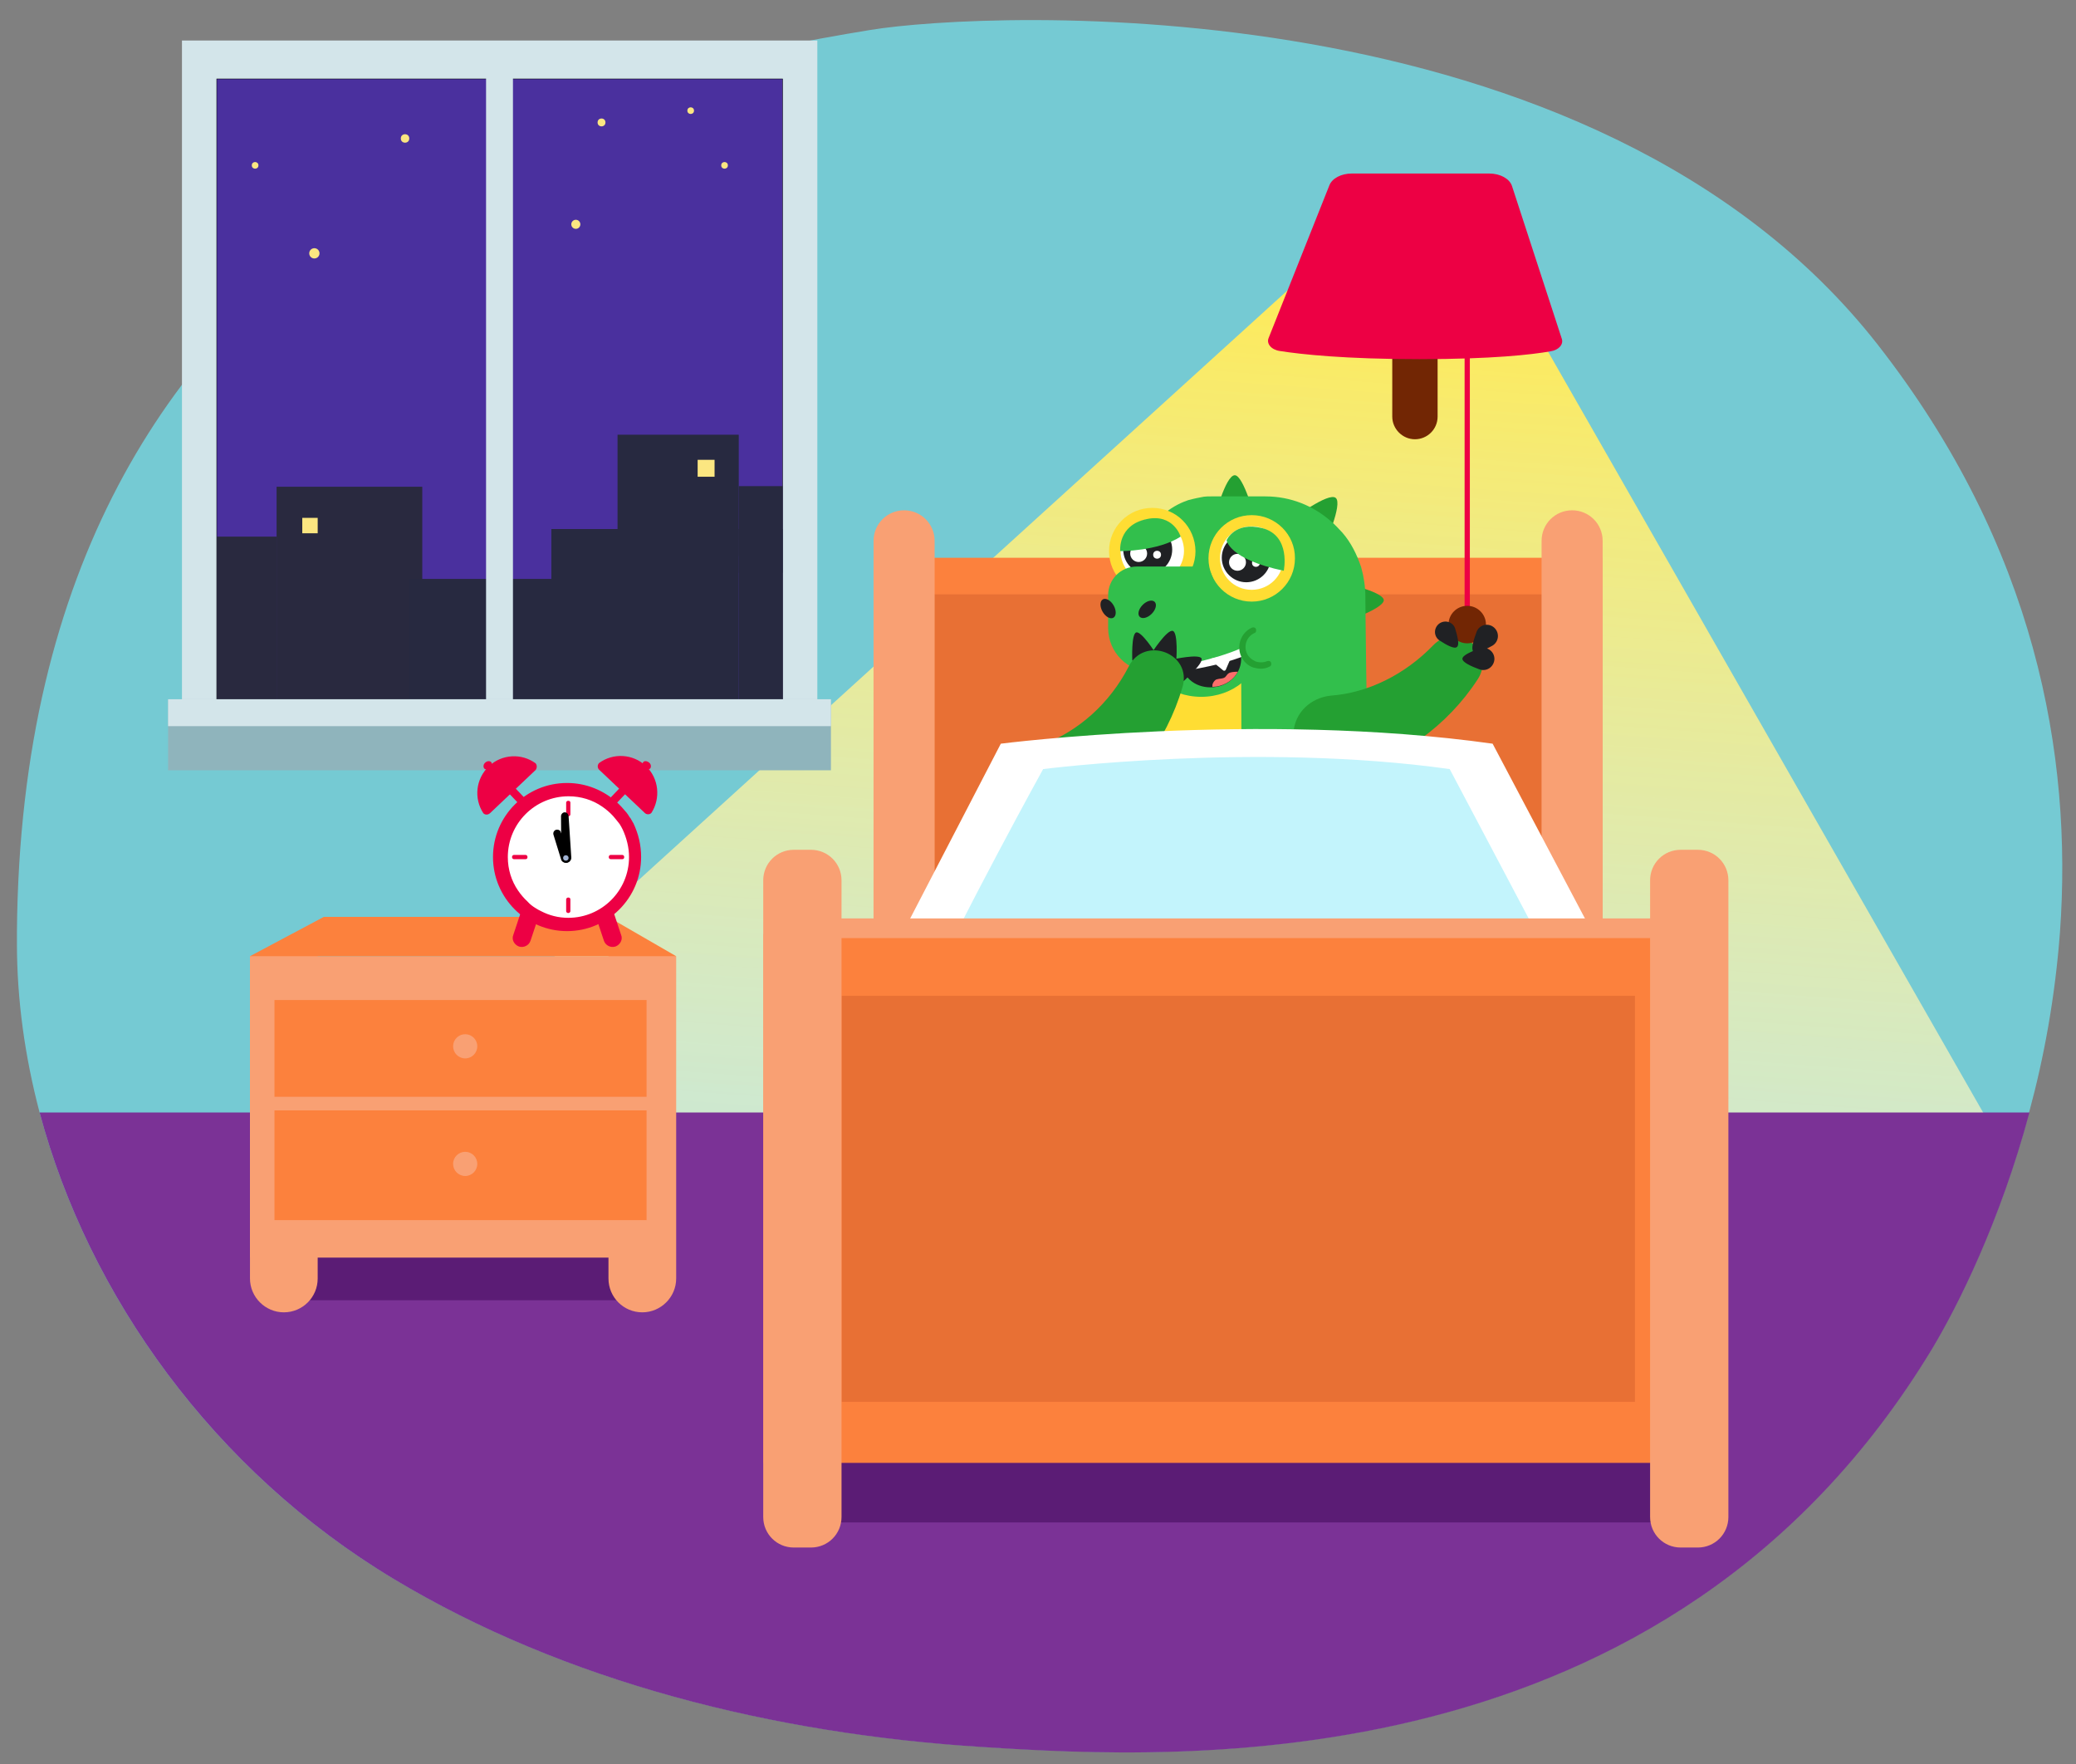 <?xml version="1.0" encoding="utf-8"?>
<!-- Generator: Adobe Illustrator 25.4.1, SVG Export Plug-In . SVG Version: 6.00 Build 0)  -->
<svg version="1.1" id="Layer_1" xmlns="http://www.w3.org/2000/svg" xmlns:xlink="http://www.w3.org/1999/xlink" x="0px" y="0px"
	 viewBox="0 0 686.8 583.6" style="enable-background:new 0 0 686.8 583.6;" xml:space="preserve">
<rect x="0" y="0" width="686.8" height="583.6" fill="#808080" stroke="none"/>
<style type="text/css">
	.st0{fill:#75CAD3;}
	.st1{fill:url(#SVGID_1_);}
	.st2{fill:#7B3296;}
	.st3{fill-rule:evenodd;clip-rule:evenodd;fill:#D3E5EA;}
	.st4{fill-rule:evenodd;clip-rule:evenodd;fill:#4A309E;stroke:#000000;stroke-width:0.144;stroke-miterlimit:10;}
	.st5{clip-path:url(#SVGID_00000090991838831517812260000012752616406379806645_);}
	.st6{fill:#29293F;}
	.st7{fill:#272940;}
	.st8{fill:#4A4E6C;}
	.st9{fill:#FBE681;}
	.st10{fill-rule:evenodd;clip-rule:evenodd;fill:#8FB4BC;}
	.st11{fill:#5B1C75;}
	.st12{fill:#FC813D;}
	.st13{fill:#E87034;}
	.st14{fill:#F9A073;}
	.st15{fill:#202124;}
	.st16{fill:#24A032;}
	.st17{fill:#32BF4C;}
	.st18{fill:#FFFFFF;}
	.st19{fill:#FFDD33;}
	.st20{fill-rule:evenodd;clip-rule:evenodd;fill:#FFFFFF;}
	.st21{fill:#FC6E6B;}
	.st22{fill:#C3F4FC;}
	.st23{fill:#ED0044;}
	.st24{fill:#A1B3D3;}
	.st25{fill:#722604;}
	.st26{fill:none;stroke:#ED0044;stroke-width:1.735;stroke-miterlimit:10;}
</style>
<g>
	<path class="st0" d="M681.5,308.3c-1.6,21.5-5.3,41.6-10.2,59.6c-9.7,36.1-23.6,63.8-32.1,78c-87.6,145-249.7,136-314.1,131.9
		c-69.3-4.3-138.5-21.6-195.1-55.7C70.7,486.5,29.3,428.6,13.1,368c-4.9-18.6-7.5-37.4-7.5-55.9c0-1.3,0-2.5,0-3.8
		C7.6,64.5,206.1,23.3,288,9.9C325.9,3.7,527.2-6.2,621.2,114C673.5,180.9,685.7,249.9,681.5,308.3z"/>
	<linearGradient id="SVGID_1_" gradientUnits="userSpaceOnUse" x1="381.551" y1="499.781" x2="418.229" y2="1.731">
		<stop  offset="4.742258e-04" style="stop-color:#FFFFFF;stop-opacity:0.5"/>
		<stop  offset="0.831" style="stop-color:#FFEA55"/>
	</linearGradient>
	<polygon class="st1" points="440.1,83.2 126.2,368.4 656.3,368.4 493.2,83.2 	"/>
	<path class="st2" d="M671.4,368c-9.7,36.1-23.6,63.8-32.1,78c-87.6,145-249.7,136-314.1,131.9c-69.3-4.3-138.5-21.6-195.1-55.7
		C70.7,486.5,29.3,428.6,13.1,368H671.4z"/>
	<g>
		<rect x="60.2" y="13.4" class="st3" width="210.2" height="233.1"/>
		<rect x="71.7" y="26.1" class="st4" width="187.2" height="207.6"/>
		<g>
			<defs>
				<rect id="SVGID_00000121987480717924312810000013600092563043079838_" x="71.7" y="26.1" width="187.2" height="207.6"/>
			</defs>
			<clipPath id="SVGID_00000029046281025119224960000006710181792480093106_">
				<use xlink:href="#SVGID_00000121987480717924312810000013600092563043079838_"  style="overflow:visible;"/>
			</clipPath>
			<g style="clip-path:url(#SVGID_00000029046281025119224960000006710181792480093106_);">
				<path class="st6" d="M91.5,177.5v74l-20,4.6l-0.3,0.1c0-1.3,0-2.4,0.1-3.2c-2.1-22.8-4.4-55-4.5-75.5L91.5,177.5L91.5,177.5z"/>
				<path class="st7" d="M347.3,220.8c-0.7,9.4-1.7,18.8-3.1,28.1c-0.2,1.6-0.5,3.1-0.7,4.7L333,256l-0.3,0.1c0-1.3,0-2.4,0.1-3.2
					c-2.1-22.8-4.4-55-4.5-75.5h20.4C348.7,191.9,348.4,206.4,347.3,220.8z"/>
				<rect x="91.5" y="161" class="st6" width="48.2" height="88.7"/>
				<rect x="135.3" y="191.5" class="st7" width="47.5" height="61.1"/>
				<rect x="182.4" y="175" class="st7" width="62" height="77.6"/>
				<rect x="204.3" y="143.8" class="st7" width="40.1" height="40.1"/>
				<rect x="244.4" y="175" class="st7" width="48.6" height="84.3"/>
				<rect x="244.4" y="160.8" class="st7" width="22.1" height="28.7"/>
				<rect x="293.1" y="147.2" class="st8" width="41.4" height="118.3"/>
				<rect x="100" y="171.3" class="st9" width="5.1" height="5.1"/>
				<rect x="325.4" y="191.5" class="st9" width="5.6" height="5.6"/>
				<rect x="230.8" y="152.1" class="st9" width="5.6" height="5.6"/>
			</g>
		</g>
		<rect x="160.8" y="14.9" class="st3" width="8.9" height="219.3"/>
		<rect x="55.6" y="231.3" class="st10" width="219.3" height="23.5"/>
		<rect x="55.6" y="231.3" class="st3" width="219.3" height="8.9"/>
	</g>
	<g>
		<polygon class="st11" points="265.5,503.6 558.9,503.6 525.5,391.8 272.7,405 		"/>
		<rect x="289" y="184.5" class="st12" width="241.2" height="144.8"/>
		<rect x="309.1" y="196.6" class="st13" width="201" height="120.6"/>
		<path class="st14" d="M299.1,313.6L299.1,313.6c-5.6,0-10.1-4.5-10.1-10.1V178.9c0-5.6,4.5-10.1,10.1-10.1h0
			c5.6,0,10.1,4.5,10.1,10.1v124.6C309.1,309.1,304.6,313.6,299.1,313.6z"/>
		<path class="st14" d="M520.1,313.6L520.1,313.6c-5.6,0-10.1-4.5-10.1-10.1V178.9c0-5.6,4.5-10.1,10.1-10.1h0
			c5.6,0,10.1,4.5,10.1,10.1v124.6C530.2,309.1,525.6,313.6,520.1,313.6z"/>
		<g>
			<g>
				<g>
					<g id="hand_back_00000104671835639670191340000009308811348909097137_">
						<g>
							<path class="st15" d="M347.6,262.6c0.5-1.5,8.5-0.8,8.5-0.8l-2.5,6.8C353.4,268.6,347,264.1,347.6,262.6z"/>
						</g>
						<g>
							<path class="st15" d="M346.6,273.4c-0.4-1.7,6.9-6,6.9-6l2,7.4C355.5,275,347,275.1,346.6,273.4z"/>
						</g>
						<g>
							<path class="st15" d="M354.5,282.4c-1.4-0.8,0.6-8.5,0.6-8.5l6.3,3.5C361.3,277.4,355.9,283.1,354.5,282.4z"/>
						</g>
						<g>
							<path class="st16" d="M382.5,236.3c-4.6,10.3-13.1,19.2-24.5,24.4c-9.7,4.3-4.9,18.9,5.3,16.4c16.4-4,31.3-14,41.3-28.4
								c5-7,1.6-16.6-6.5-19.2c0,0-0.2,0-0.3-0.1C391.7,227.6,385.2,230.5,382.5,236.3z"/>
						</g>
					</g>
					<g>
						<path class="st16" d="M408.5,338.9h-25.1v-43c0-7.9,6.4-14.2,14.2-14.2l0,0c7.9,0,14.2,6.4,14.2,14.2v39.8
							C411.7,337.5,410.3,338.9,408.5,338.9z"/>
					</g>
					<g>
						<path class="st16" d="M415.3,171.7h-13.6c0,0,3.7-14.5,6.8-14.5C411.4,157.2,415.3,171.7,415.3,171.7z"/>
					</g>
					<g>
						<path class="st16" d="M438.2,180.3l-10.6-8.6c0,0,11.9-9,14.3-7C444.3,166.7,438.2,180.3,438.2,180.3z"/>
					</g>
					<g>
						<path class="st16" d="M443.6,206.1l-0.7-13.6c0,0,14.6,3,14.9,6C457.8,201.5,443.6,206.1,443.6,206.1z"/>
					</g>
					<g>
						<path class="st16" d="M471.9,288.6l-11-8c0,0,11.5-9.4,14-7.7C477.3,274.9,471.9,288.6,471.9,288.6z"/>
					</g>
					<g>
						<path class="st16" d="M488.9,297.6l-12.9-4.3c0,0,8.3-12.4,11.1-11.5C489.8,282.7,488.9,297.6,488.9,297.6z"/>
					</g>
					<g>
						<path class="st17" d="M502.9,296c-13.2,8.4-26.1,13.5-37.8,16.6c0,0,0,0-0.1,0c-0.7,0.2-1.6,0.3-2.3,0.6
							c-16.6,3.8-33.5,3.7-50,0.1c-7.1-1.5-13.3-4.4-18.8-9.1c-6.4-5.5-9.7-11.7-11.1-19.9c-1.6-9.1,0.1-19.4,0.1-28.4
							c0-5.4-3.2-80.7,1.1-85c2.1-2,4.7-3.7,7.6-4.9c0.7-0.2,1.4-0.6,2.1-0.7c1.4-0.4,3-0.7,4.6-1c0.8-0.1,1.6-0.1,2.4-0.1h17.9
							c8.4,0,15.9,3.1,21.8,8.3c1.3,1.1,2.5,2.4,3.7,3.7c2.8,3.2,4.8,7.2,6.2,11.4c0.2,0.7,0.4,1.6,0.6,2.4c0.3,1.6,0.6,3.2,0.7,4.9
							c0.1,0.8,0.1,1.7,0.1,2.5c0,0,0.4,47,1,50.8c3.4,23.6,23.6,41.5,48.1,41.5h0.1C504.6,289.7,505.9,294.1,502.9,296z"/>
					</g>
					<g>
						<g>
							<path class="st18" d="M381.2,194.7c-6.9,0-12.4-5.7-12.4-12.4c0-6.8,5.7-12.4,12.4-12.4s12.4,5.7,12.4,12.4
								C393.6,189.1,388.1,194.7,381.2,194.7z"/>
						</g>
						<g>
							<path class="st19" d="M381.2,171.7c5.9,0,10.5,4.8,10.5,10.5c0,5.7-4.7,10.5-10.5,10.5c-5.9,0-10.5-4.7-10.5-10.5
								C370.6,176.5,375.3,171.7,381.2,171.7 M381.2,168c-7.9,0-14.3,6.4-14.3,14.3s6.4,14.3,14.3,14.3c7.9,0,14.3-6.4,14.3-14.3
								C395.4,174.3,389.1,168,381.2,168L381.2,168z"/>
						</g>
					</g>
					<g>
						<g>
							<ellipse class="st15" cx="379.7" cy="181.8" rx="8.1" ry="8.1"/>
						</g>
						<g>
							<circle class="st18" cx="376.7" cy="183.1" r="2.8"/>
						</g>
						<g>
							<circle class="st18" cx="381.4" cy="178.7" r="2"/>
						</g>
						<g>
							<ellipse class="st18" cx="382.8" cy="183.5" rx="1.3" ry="1.3"/>
						</g>
					</g>
					<g>
						<g>
							<path class="st18" d="M414.1,197.2c-6.9,0-12.4-5.7-12.4-12.4c0-6.8,5.7-12.4,12.4-12.4c6.8,0,12.4,5.7,12.4,12.4
								C426.6,191.5,421,197.2,414.1,197.2z"/>
						</g>
						<g>
							<path class="st19" d="M414.1,174.1c5.9,0,10.5,4.8,10.5,10.5c0,5.8-4.7,10.5-10.5,10.5c-5.9,0-10.5-4.7-10.5-10.5
								C403.6,178.9,408.2,174.1,414.1,174.1 M414.1,170.4c-7.9,0-14.3,6.4-14.3,14.3s6.4,14.3,14.3,14.3s14.3-6.4,14.3-14.3
								C428.5,176.8,422,170.4,414.1,170.4L414.1,170.4z"/>
						</g>
					</g>
					<g>
						<g>
							<ellipse class="st15" cx="412.3" cy="184.5" rx="8.1" ry="8.1"/>
						</g>
						<g>
							<ellipse class="st18" cx="409.4" cy="186" rx="2.8" ry="2.8"/>
						</g>
						<g>
							<circle class="st18" cx="414.1" cy="181.4" r="2"/>
						</g>
						<g>
							<circle class="st18" cx="415.5" cy="186.2" r="1.3"/>
						</g>
					</g>
					<g>
						<path class="st19" d="M436.1,308.7c-4.3-1.3-8.4-3.2-12.1-6c0,0,0,0-0.1-0.1c-8-6.4-13.1-16.3-13.1-27.3c0-0.3,0-0.7,0-1.1
							l-0.2-57c-8.4,3.1-18.5,4.9-29.9,5.2c0,0-0.1,29.6,0,35.4c0,9.9-1,19.8,1.2,29.6c1.9,8.1,6.7,15.3,13.4,20
							c6.5,4.6,14.9,6.4,22.6,7.5c15.4,2.2,32.1,2.2,47.2-2.3c0,0,0,0,0.1,0C451.9,312.4,441.8,310.2,436.1,308.7z"/>
					</g>
					<g>
						<path class="st16" d="M419.7,335.7v-39.7c0-7.9,6.4-14.2,14.2-14.2l0,0c7.9,0,14.2,6.4,14.2,14.2v43H423
							C421.3,338.9,419.8,337.5,419.7,335.7z"/>
					</g>
					<g id="nose_00000094597631769819307690000014734705163598351547_">
						<path class="st17" d="M411.7,216.8c-12.7,3.2-20.8,5.9-30.5,5.5c-8.1,0-14.6-6.5-14.6-14.6v-10.8c0-5.3,4.2-9.5,9.5-9.5h23.6
							L411.7,216.8z"/>
					</g>
					<g>
						<ellipse class="st17" cx="397.4" cy="214.3" rx="19.2" ry="16.2"/>
					</g>
					<g id="nostril_00000008147497886225050950000004429756122374926513_">
						<g>
							
								<ellipse transform="matrix(0.866 -0.5 0.5 0.866 -51.535 210.277)" class="st15" cx="366.6" cy="201.3" rx="2.1" ry="3.5"/>
						</g>
						<g>
							
								<ellipse transform="matrix(0.707 -0.707 0.707 0.707 -31.312 327.475)" class="st15" cx="379.6" cy="201.5" rx="3.5" ry="2.1"/>
						</g>
					</g>
					<g id="teeth_00000139989628644758028830000004720317499530749369_">
						<g>
							<path class="st18" d="M398.4,221.2l7.4-1.7l-1.5,3.6c-0.4,1.2-2,1.5-2.9,0.7L398.4,221.2z"/>
						</g>
					</g>
					<g>
						<path class="st15" d="M377.9,330.2c2.9-4.5,8-7.4,13.6-7.4c9,0,16.3,7.3,16.3,16.3h-32.5C375.2,335.7,376.2,332.8,377.9,330.2
							z"/>
					</g>
					<g>
						<path class="st15" d="M456.3,339h-32.4c0-9.1,7.3-16.3,16.3-16.3c5.6,0,10.7,3,13.6,7.4C455.4,332.8,456.4,335.7,456.3,339z"
							/>
					</g>
					<g>
						<path class="st15" d="M410.5,216.5c0.8,5-2.7,9.8-8.1,10.7c-5.3,0.9-10.4-1.9-11.3-6.9"/>
						<g id="teeth_Resh_00000054262684464558622990000000444296355431676812_">
							<g>
								<path class="st20" d="M401,217.8l5.8-1.3c0.4-0.1,0.8,0.3,0.6,0.7l-1.9,4.4c-0.2,0.3-0.6,0.4-0.9,0.1l-3.8-3.1
									C400.5,218.4,400.5,217.8,401,217.8z"/>
							</g>
						</g>
						<path class="st21" d="M409.5,222.2c-1.1,0-2.4,0.1-3,0.5c-0.5,0.3-0.8,0.9-1.2,1.3c-0.8,0.6-1.8,0.4-2.7,0.7
							c-0.5,0.1-0.8,0.5-1.1,0.9c-0.2,0.3-0.4,0.7-0.4,1.1c0,0.1,0,0.3,0,0.5c0.4,0,0.9-0.1,1.3-0.1
							C405.6,226.6,408.2,224.7,409.5,222.2z"/>
					</g>
					<g id="mouth_00000003806396611854205130000018002044601147863171_">
						<path class="st18" d="M380.8,221.6c5.1-0.7,10.3-1.5,15.3-2.6c5.1-1.2,10-2.6,14.8-4.7l0,0c0.6-0.3,1.3,0,1.6,0.8
							s0,1.5-0.7,1.8l0,0c-5.1,2-10.1,3.2-15.3,4.2c-5.2,0.9-10.4,1.6-15.6,2C380.4,223,380.4,221.6,380.8,221.6L380.8,221.6z"/>
					</g>
					<g>
						<g>
							<path class="st17" d="M419.6,219.5c-3,1.4-6.7,0-8.2-3c-1.4-3,0-6.7,3-8.2"/>
						</g>
						<g>
							<path class="st16" d="M417.1,221.2c-0.8,0-1.7-0.2-2.5-0.4c-1.8-0.6-3.2-2-4-3.7c-1.6-3.6,0-7.9,3.6-9.5
								c0.5-0.2,1.2,0,1.3,0.5c0.2,0.5,0,1.2-0.5,1.3c-2.6,1.2-3.6,4.2-2.5,6.7c0.5,1.2,1.6,2.1,2.9,2.7c1.2,0.4,2.7,0.4,3.8-0.1
								c0.5-0.2,1.2,0,1.3,0.5c0.2,0.5,0,1.2-0.5,1.3C419.1,221,418.1,221.2,417.1,221.2z"/>
						</g>
					</g>
				</g>
			</g>
			<g id="hand_back_00000131351150991379817090000013257145958698295951_">
				<g>
					<path class="st16" d="M427.9,242.5c0,0.2,0,0.3,0,0.4c-0.3,9.2,8.2,16,17.1,13.5c18.2-5,33.9-16.4,43.8-31.6
						c6.3-9.4-6.8-19.5-14.7-11.3c-9.4,9.7-21.6,15.7-33.8,16.6C433.6,230.8,428.3,235.7,427.9,242.5z"/>
				</g>
			</g>
		</g>
		<path class="st17" d="M405.8,178.7c0,0,0.7,6.3,18.9,10.1c0,0,2.5-11.6-7.1-14.1C408.5,172.4,405.8,178.7,405.8,178.7z"/>
		<path class="st17" d="M370.6,182.3c0,0,12.4,0.1,20-4.8c0,0-2.4-7.7-11.2-5.8C369.7,173.7,370.6,182.3,370.6,182.3z"/>
		<g id="hand_back_00000042718104685911426540000017241618060205127060_">
			<g>
				<path class="st15" d="M382.3,216.1l-7.7,2.4c0,0-0.4-8.8,1.3-9.3C377.6,208.7,382.3,216,382.3,216.1z"/>
			</g>
			<g>
				<path class="st15" d="M389.1,218.6L381,216c0,0,5.1-7.9,7-7.3C389.8,209.2,389.2,218.6,389.1,218.6z"/>
			</g>
			<g>
				<path class="st15" d="M391.6,225.3l-3.5-7.2c0,0,8.6-1.9,9.4-0.3C398.2,219.5,391.6,225.2,391.6,225.3z"/>
			</g>
			<g>
				<path class="st16" d="M336.7,263c0,0.1,0.1,0.3,0.1,0.3c2.4,9.1,12.9,13.3,20.8,8.2c16.4-10.3,28.3-26.2,33.6-44.2
					c3.3-11.2-12.6-17.2-17.8-6.8c-6.4,12.4-16.6,21.2-28.3,25.8C338.5,249.1,334.9,256.1,336.7,263z"/>
			</g>
		</g>
		<path class="st18" d="M331.1,246c0,0,85.1-10.9,162.7,0l52.2,98.8l-267.6,2.8"/>
		<path class="st22" d="M301.6,338.4l221.2-2.3l-43.2-81.7c-64.1-9-134.5,0-134.5,0S319.9,300,301.6,338.4z"/>
		<rect x="252.6" y="309.1" class="st12" width="314" height="174.8"/>
		<rect x="278.4" y="329.4" class="st13" width="262.5" height="134.3"/>
		<path class="st14" d="M268.3,511.9h-5.7c-5.6,0-10.1-4.5-10.1-10.1V291.2c0-5.6,4.5-10.1,10.1-10.1h5.7c5.6,0,10.1,4.5,10.1,10.1
			v210.6C278.4,507.4,273.9,511.9,268.3,511.9z"/>
		<path class="st14" d="M561.7,511.9h-5.7c-5.6,0-10.1-4.5-10.1-10.1V291.2c0-5.6,4.5-10.1,10.1-10.1h5.7c5.6,0,10.1,4.5,10.1,10.1
			v210.6C571.8,507.4,567.3,511.9,561.7,511.9z"/>
		<rect x="265.5" y="303.8" class="st14" width="287.8" height="6.5"/>
	</g>
	<polygon class="st11" points="87.2,430.1 205.8,430.1 194.5,389.8 87.2,385.1 	"/>
	<g>
		<rect x="82.7" y="316.3" class="st14" width="140.9" height="99.7"/>
		<path class="st14" d="M212.5,434.1L212.5,434.1c-6.2,0-11.2-5-11.2-11.2V313.4l22.4,2.9v106.6
			C223.7,429.1,218.6,434.1,212.5,434.1z"/>
		<path class="st14" d="M93.9,434.1L93.9,434.1c6.2,0,11.2-5,11.2-11.2V313.4l-22.4,2.9v106.6C82.7,429.1,87.8,434.1,93.9,434.1z"/>
		<rect x="90.8" y="330.8" class="st12" width="123.1" height="72.8"/>
		<polygon class="st12" points="223.7,316.3 82.7,316.3 107.1,303.3 201.2,303.3 		"/>
		<g>
			<g>
				<path class="st23" d="M203.6,313.1L203.6,313.1c-1.6,0.5-3.3-0.4-3.8-1.9l-2.7-8.1c-0.5-1.6,0.4-3.3,1.9-3.8l0,0
					c1.6-0.5,3.3,0.4,3.8,1.9l2.7,8.1C206.1,310.8,205.2,312.5,203.6,313.1z"/>
				<path class="st23" d="M171.7,313.1L171.7,313.1c1.6,0.5,3.3-0.4,3.8-1.9l2.7-8.1c0.5-1.6-0.4-3.3-1.9-3.8l0,0
					c-1.6-0.5-3.3,0.4-3.8,1.9l-2.7,8.1C169.2,310.8,170.1,312.5,171.7,313.1z"/>
			</g>
			<g>
				<g>
					
						<rect x="201.5" y="260.1" transform="matrix(0.689 -0.725 0.725 0.689 -125.391 230.702)" class="st23" width="9" height="2.7"/>
					<g>
						<path class="st23" d="M212.8,252.1c-0.4,0.5-0.3,1.4,0.3,1.9c0.6,0.6,1.5,0.7,2,0.2c0.4-0.5,0.3-1.4-0.3-1.9
							C214.1,251.7,213.2,251.6,212.8,252.1z"/>
						<path class="st23" d="M213.7,253.4c-4.3-4.1-10.9-4.4-15.5-1l0,0c-0.6,0.6-0.6,1.6,0,2.2l15.1,14.3c0.6,0.6,1.6,0.6,2.2,0l0,0
							C218.6,264.1,218,257.5,213.7,253.4z"/>
					</g>
				</g>
				<g>
					
						<rect x="167.9" y="256.9" transform="matrix(0.725 -0.689 0.689 0.725 -133.517 188.537)" class="st23" width="2.7" height="9"/>
					<g>
						<path class="st23" d="M162.5,252.1c0.4,0.5,0.3,1.4-0.3,1.9c-0.6,0.6-1.5,0.7-2,0.2c-0.4-0.5-0.3-1.4,0.3-1.9
							C161.1,251.7,162,251.6,162.5,252.1z"/>
						<path class="st23" d="M177.2,252.5c-4.6-3.4-11.2-3.1-15.5,1c-4.3,4.1-5,10.6-1.8,15.5l0,0c0.6,0.6,1.5,0.6,2.2,0l15.1-14.3
							C177.7,254,177.7,253.1,177.2,252.5L177.2,252.5z"/>
					</g>
				</g>
			</g>
			<g>
				<path class="st23" d="M212.1,283.5c0,13.5-11,24.5-24.5,24.5s-24.5-11-24.5-24.5s10.9-24.5,24.5-24.5c6.3,0,12,2.4,16.4,6.3l0,0
					c1.1,1,2.2,2.2,3.1,3.3c0,0,0.1,0.1,0.1,0.1c0.4,0.5,0.8,1.1,1.1,1.6c0,0.1,0.1,0.2,0.2,0.2c0.3,0.5,0.6,1,0.8,1.4
					c0,0.1,0.1,0.2,0.2,0.3C211.2,275.8,212.1,279.5,212.1,283.5z"/>
				<path class="st18" d="M208.1,283.5c0,11.1-9,20.1-20.1,20.1c-3.3,0-6.3-0.8-9-2.2c-0.6-0.3-1.2-0.6-1.8-1
					c-1-0.6-1.9-1.3-2.7-2.2c-1.2-1.1-2.2-2.3-3.1-3.6c-2.2-3.2-3.4-7-3.4-11.1c0-11.1,9-20.1,20.1-20.1c4.1,0,7.9,1.2,11.1,3.4
					c1.3,0.9,2.5,1.9,3.6,3.1c0.8,0.9,1.5,1.8,2.2,2.7c0.4,0.6,0.7,1.2,1,1.8C207.3,277.2,208.1,280.3,208.1,283.5z"/>
				<path d="M183.9,274.5L183.9,274.5c0.7-0.2,1.4,0.1,1.6,0.7l3.2,7.9c0.4,0.9-0.1,1.9-1,2.2l0,0c-0.9,0.3-1.9-0.2-2.1-1.1
					l-2.5-8.1C182.9,275.4,183.3,274.7,183.9,274.5z"/>
				<g>
					<path class="st23" d="M188.1,296.9h-0.2c-0.3,0-0.6,0.3-0.6,0.6v3.9c0,0.3,0.3,0.6,0.6,0.6h0.2c0.3,0,0.6-0.3,0.6-0.6v-3.9
						C188.7,297.2,188.5,296.9,188.1,296.9z"/>
					<path class="st23" d="M188.1,264.9h-0.2c-0.3,0-0.6,0.3-0.6,0.6v3.9c0,0.3,0.3,0.6,0.6,0.6h0.2c0.3,0,0.6-0.3,0.6-0.6v-3.9
						C188.7,265.2,188.5,264.9,188.1,264.9z"/>
				</g>
				<g>
					<path class="st23" d="M174.5,283.6v-0.2c0-0.3-0.3-0.6-0.6-0.6H170c-0.3,0-0.6,0.3-0.6,0.6v0.2c0,0.3,0.3,0.6,0.6,0.6h3.9
						C174.3,284.2,174.5,283.9,174.5,283.6z"/>
					<path class="st23" d="M206.5,283.6v-0.2c0-0.3-0.3-0.6-0.6-0.6H202c-0.3,0-0.6,0.3-0.6,0.6v0.2c0,0.3,0.3,0.6,0.6,0.6h3.9
						C206.3,284.2,206.5,283.9,206.5,283.6z"/>
				</g>
				<path d="M186.8,268.7L186.8,268.7c0.7,0,1.2,0.5,1.3,1.2l0.9,13.7c0.1,0.9-0.7,1.8-1.6,1.8l0,0c-1,0-1.7-0.7-1.7-1.7l-0.1-13.7
					C185.6,269.3,186.2,268.7,186.8,268.7z"/>
				<circle class="st24" cx="187.2" cy="283.8" r="0.9"/>
			</g>
		</g>
		<rect x="88.8" y="362.8" class="st14" width="130.2" height="4.5"/>
		<circle class="st14" cx="153.9" cy="346.1" r="4"/>
		<circle class="st14" cx="153.9" cy="385" r="4"/>
	</g>
	<g>
		<path class="st25" d="M468.1,145.3L468.1,145.3c-4.1,0-7.5-3.4-7.5-7.5V76.1c0-4.1,3.4-7.5,7.5-7.5h0c4.1,0,7.5,3.4,7.5,7.5v61.7
			C475.6,142,472.2,145.3,468.1,145.3z"/>
		<line class="st26" x1="485.4" y1="112.9" x2="485.4" y2="206.6"/>
		<path class="st23" d="M516.7,112.1c0.6,1.8-1,3.7-3.7,4.1c-6.2,1.1-19.3,2.6-43.4,2.6c-24.6,0-39.3-1.6-46.2-2.7
			c-2.8-0.4-4.5-2.4-3.7-4.3l20.1-50.5c0.9-2.3,3.9-3.9,7.4-3.9h45.5c3.6,0,6.7,1.7,7.5,4.1L516.7,112.1z"/>
		<circle class="st25" cx="485.4" cy="206.6" r="6.2"/>
	</g>
	<circle class="st9" cx="84.4" cy="54.7" r="1.1"/>
	<circle class="st9" cx="104" cy="83.8" r="1.7"/>
	<circle class="st9" cx="134" cy="45.8" r="1.4"/>
	<circle class="st9" cx="190.5" cy="74.2" r="1.5"/>
	<circle class="st9" cx="199" cy="40.5" r="1.3"/>
	<circle class="st9" cx="239.7" cy="54.7" r="1.1"/>
	<circle class="st9" cx="228.5" cy="36.6" r="1.1"/>
	<g>
		<path class="st15" d="M488.5,209c0.9-2.4,3.9-3.1,5.8-1.4l0,0c1.9,1.7,1.6,4.7-0.6,6c-2.5,1.4-5.4,2.7-6.3,1.9
			C486.6,214.6,487.5,211.7,488.5,209z"/>
	</g>
	<g>
		<path class="st15" d="M489.5,214.5c2.4-0.8,4.9,0.9,4.9,3.5l0,0c-0.1,2.5-2.5,4.3-5,3.4c-2.7-1-5.6-2.3-5.6-3.5
			C483.9,216.7,486.8,215.5,489.5,214.5z"/>
	</g>
	<g>
		<path class="st15" d="M476.3,211.9c-2-1.3-2.1-4.1-0.2-5.6l0,0c1.9-1.4,4.6-0.6,5.3,1.6c0.8,2.6,1.5,5.4,0.6,6.1
			C481.2,214.8,478.6,213.4,476.3,211.9z"/>
	</g>
</g>
</svg>
